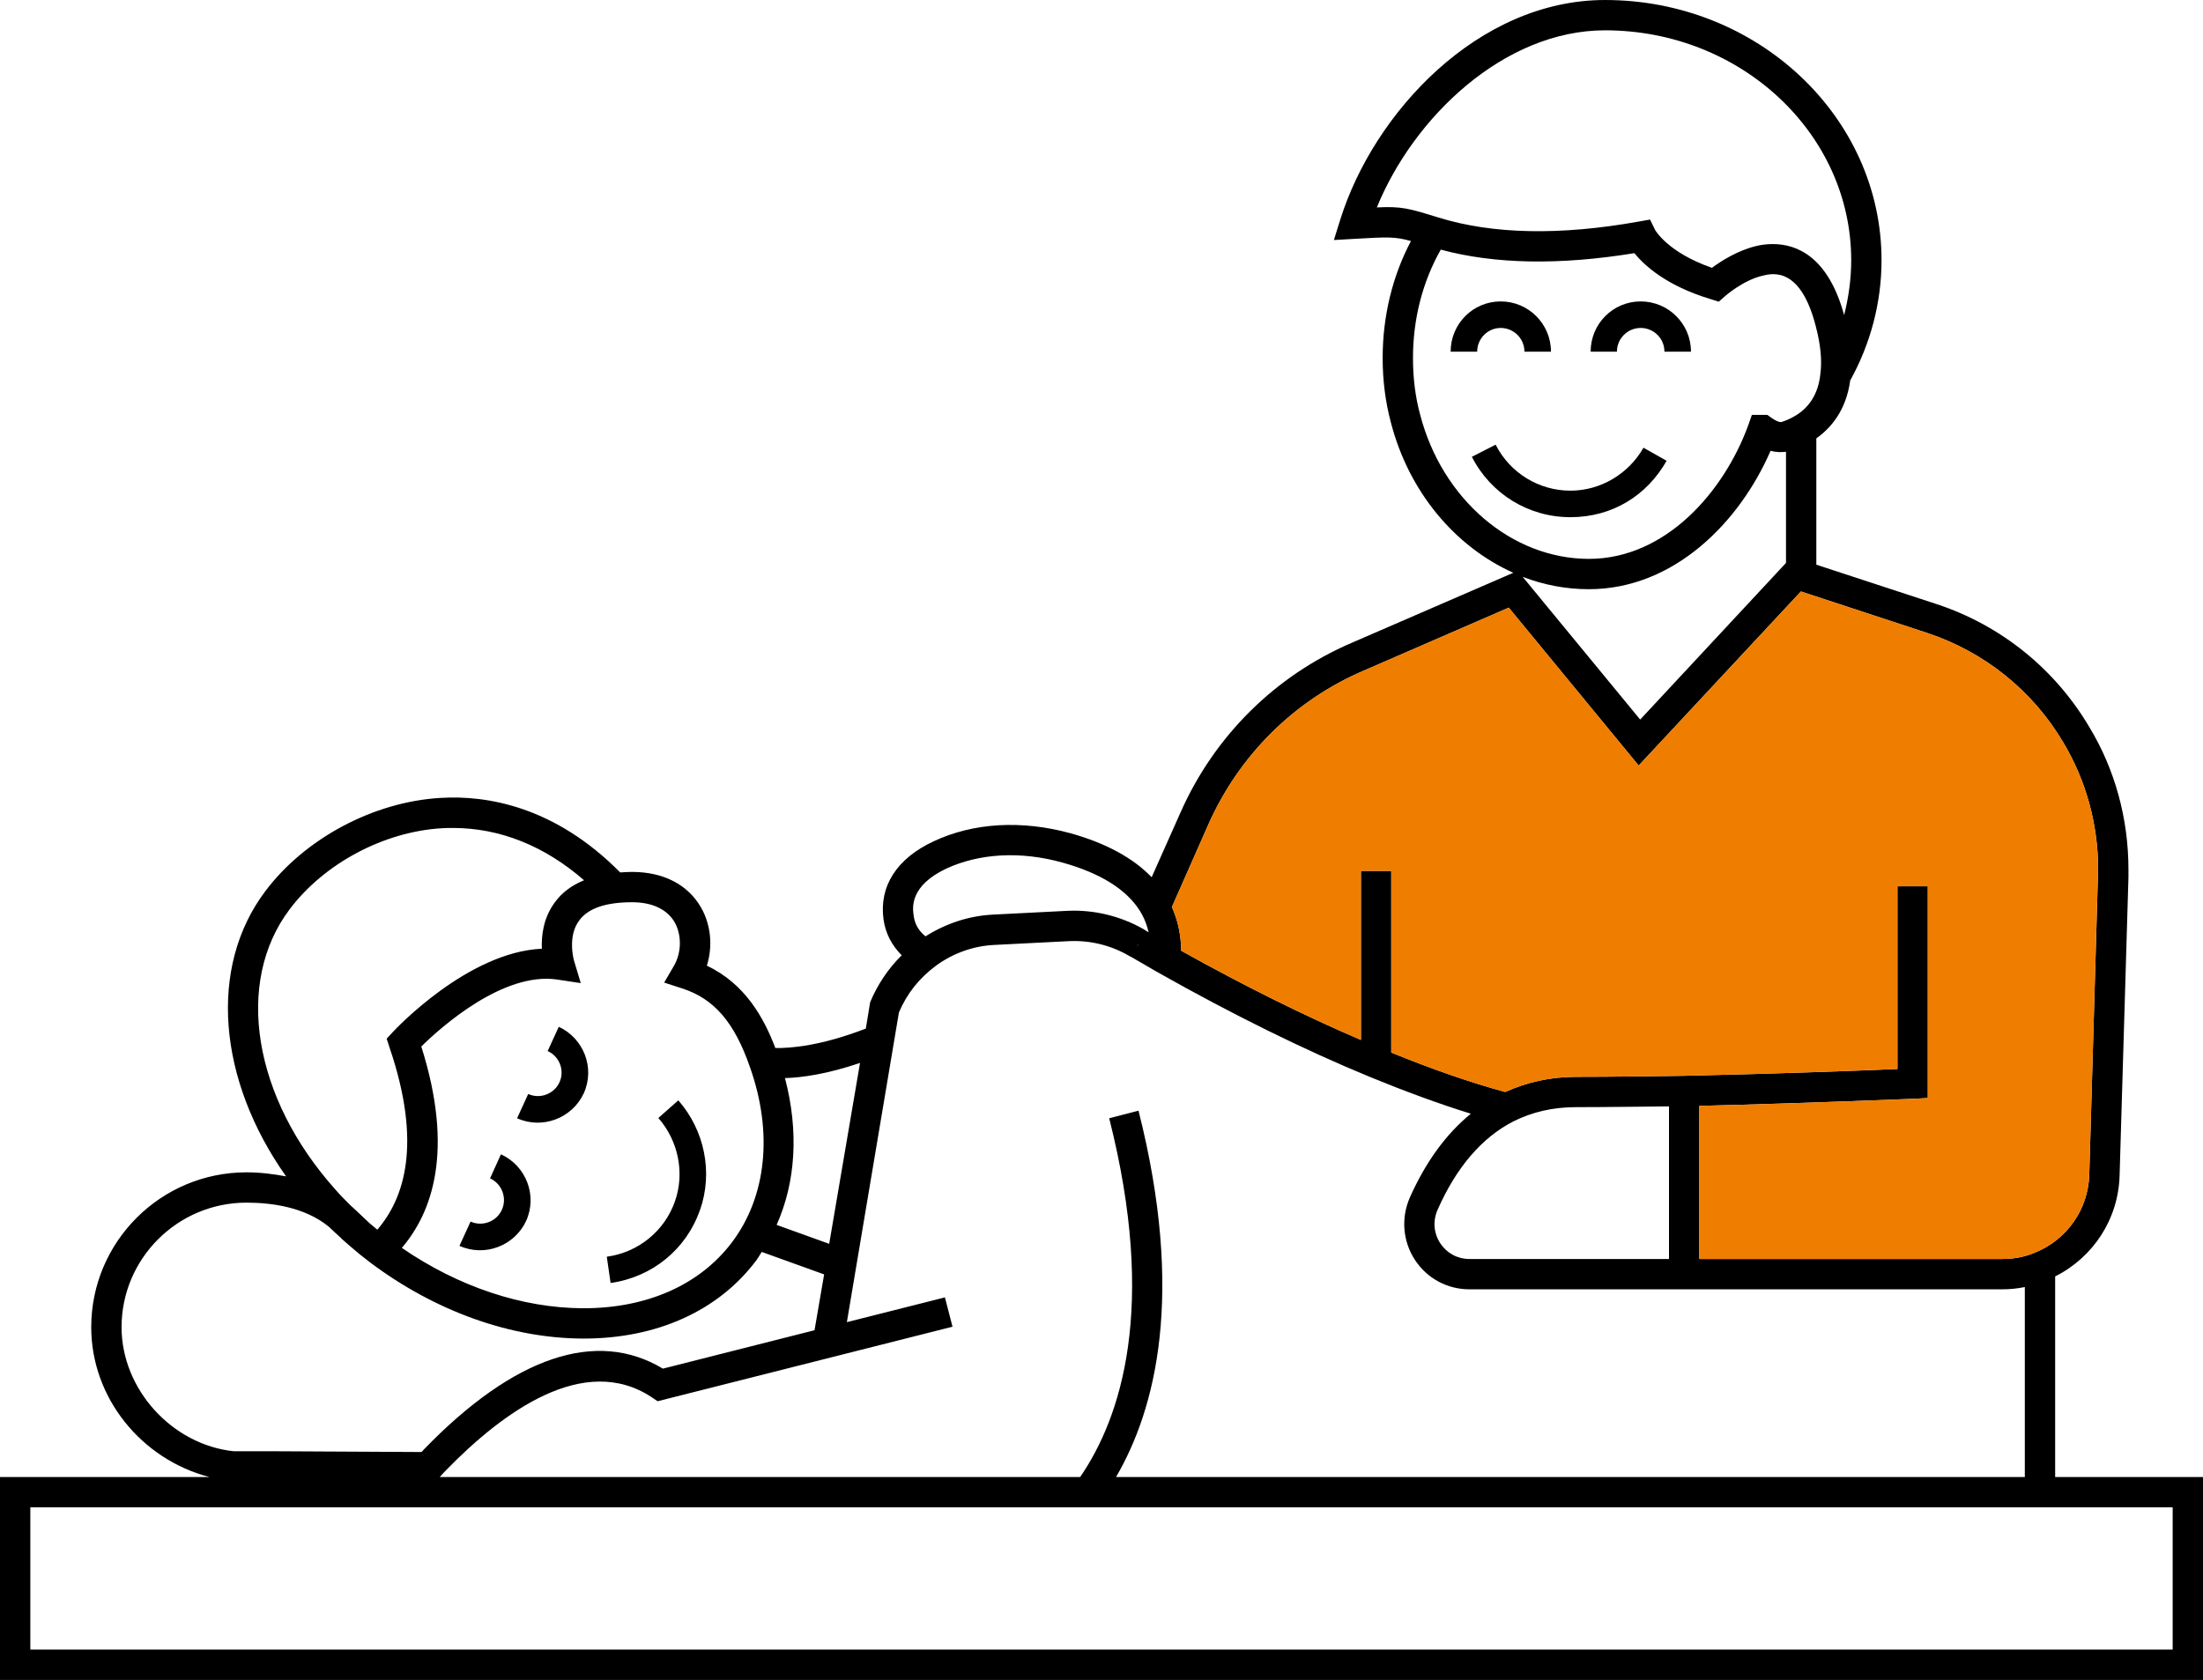 <?xml version="1.0" encoding="UTF-8"?>
<svg id="Ebene_2" data-name="Ebene 2" xmlns="http://www.w3.org/2000/svg" viewBox="0 0 87.17 66.49">
  <defs>
    <style>
      .cls-1 {
        fill: #ef7d00;
      }
    </style>
  </defs>
  <g id="Layer_1" data-name="Layer 1">
    <g>
      <path d="M81.32,58.46v-7.94c1.51-.76,2.5-2.27,2.55-3.99l.35-11.8v-.32c0-2-.53-3.95-1.54-5.62-1.36-2.31-3.5-4.04-6.05-4.88l-4.76-1.56v-5c.58-.41,1.18-1.11,1.34-2.29.81-1.46,1.24-3.1,1.24-4.76,0-5.68-4.91-10.3-10.94-10.3-5.03,0-9.15,4.47-10.47,8.67l-.26.83.87-.05c1.24-.07,1.54-.09,2.18.09-.73,1.38-1.12,2.97-1.12,4.63,0,.89.11,1.74.32,2.53.71,2.77,2.55,4.94,4.85,5.97l-6.39,2.77c-3.03,1.3-5.44,3.69-6.78,6.72l-1.14,2.56c-.73-.76-1.81-1.35-3.21-1.74-1.93-.53-3.85-.42-5.42.32-1.46.68-2.16,1.78-1.98,3.09.08.56.33,1.03.72,1.42-.53.52-.96,1.16-1.25,1.86l-.17,1.04c-1.76.68-2.96.78-3.58.77-.46-1.21-1.2-2.54-2.71-3.26.24-.77.16-1.62-.23-2.3-.52-.91-1.49-1.41-2.73-1.41-.16,0-.32.01-.47.02-2.59-2.62-5.28-3.06-7.1-2.95-2.65.15-5.37,1.6-6.94,3.69-2.27,3.01-1.88,7.47.82,11.29-.49-.09-1-.16-1.57-.16-3.39,0-6.14,2.75-6.14,6.13,0,2.79,1.98,5.23,4.68,5.93H0v8.03h87.17v-8.03h-5.85ZM54.48,8.21c1.46-3.58,5.04-7.01,9.03-7.01,5.37,0,9.74,4.08,9.74,9.1,0,.73-.1,1.46-.28,2.17-.63-2.3-1.86-2.81-2.82-2.81-.25,0-.47.03-.67.08-.74.18-1.39.6-1.74.86-1.76-.61-2.25-1.5-2.25-1.5l-.2-.41-.45.08c-3.13.56-5.79.5-7.92-.16-1.17-.36-1.45-.45-2.44-.4ZM56.19,16.4c-.19-.7-.28-1.45-.28-2.23,0-1.55.38-3.02,1.1-4.29,2.14.58,4.71.62,7.66.14.39.48,1.26,1.29,3.02,1.82l.32.1.25-.22s.71-.63,1.49-.81c.41-.1,1.5-.34,2.1,2.01.19.72.25,1.35.18,1.88-.08.78-.44,1.35-1.05,1.69-.16.09-.32.16-.48.21-.02.01-.12.03-.39-.15l-.18-.13h-.61l-.14.4c-.96,2.64-3.27,5.3-6.31,5.3s-5.81-2.35-6.68-5.72ZM70.67,17.88v4.4l-5.77,6.2-4.65-5.65c.83.32,1.71.49,2.62.49,3.37,0,5.97-2.66,7.19-5.48.24.07.44.06.61.04ZM47.81,32.64c1.22-2.75,3.4-4.92,6.16-6.1l5.73-2.49,5.14,6.25,6.42-6.89,4.99,1.64c2.27.75,4.19,2.29,5.4,4.35.89,1.49,1.37,3.22,1.37,5.01l-.35,12.08c-.04,1.38-.89,2.59-2.18,3.1-.39.16-.81.24-1.26.24h-11.99v-6.06c4.41-.11,8.42-.28,8.47-.28l.57-.03v-8.38h-1.2v7.23c-1.34.06-4.81.19-8.45.27-1.43.02-2.88.04-4.26.04-1.01,0-1.95.21-2.81.6-1.4-.38-2.91-.91-4.51-1.56v-7.19h-1.2v6.69c-2.24-.96-4.62-2.14-7.11-3.53-.01-.62-.13-1.2-.37-1.73l1.44-3.26ZM66.04,43.79v6.04h-7.9c-.47,0-.89-.23-1.15-.62-.26-.4-.3-.88-.11-1.32.74-1.68,1.75-2.86,2.99-3.5.76-.38,1.57-.57,2.5-.57,1.19,0,2.43-.02,3.67-.03ZM37.44,34.38c1.32-.61,2.95-.7,4.6-.24,1.51.42,2.54,1.07,3.07,1.92l.08.14c.12.22.2.45.26.7l-.05-.03-.16-.1c-.92-.52-1.96-.77-3.01-.72l-2.95.15c-.95.05-1.85.35-2.66.86-.27-.22-.43-.49-.47-.84-.04-.29-.16-1.15,1.29-1.84ZM45.05,37.35l-.07.13.04-.09.03-.04ZM35.57,40.07c.31-.73.79-1.35,1.48-1.86.68-.49,1.47-.77,2.29-.81l2.95-.15c.84-.04,1.67.16,2.4.59l.08.04h0s1.07.62,1.07.62c2.96,1.67,5.78,3.06,8.38,4.13,1.39.57,2.72,1.06,3.98,1.45-.98.8-1.79,1.91-2.42,3.33-.35.81-.27,1.73.21,2.46s1.28,1.16,2.15,1.16h21.09c.3,0,.6-.03.89-.09v7.52h-35.96c1.57-2.69,2.73-7.22.89-14.5l-1.16.3c1.9,7.5.47,11.84-1.15,14.2h-25.34c.08-.09.16-.18.25-.27,2.24-2.3,5.46-4.67,8.15-2.88l.22.15,11.67-2.95-.3-1.16-3.88.98,2.06-12.26ZM31.06,42.67c.71-.02,1.7-.17,2.97-.6l-1.22,7.16-2.08-.75c.76-1.7.88-3.72.33-5.81ZM25.01,35.71c.8,0,1.39.28,1.69.8.28.51.27,1.2-.04,1.73l-.38.65.71.23c1.27.41,2.07,1.34,2.69,3.13.91,2.58.65,5.1-.71,6.91-1.27,1.69-3.36,2.62-5.88,2.62h-.02c-2.41-.01-4.93-.85-7.17-2.39,1.2-1.4,2.08-3.84.77-7.97.77-.76,3.24-2.97,5.38-2.65l.93.14-.27-.9s-.27-.95.21-1.58c.35-.48,1.05-.72,2.09-.72ZM11.46,35.99c1.37-1.82,3.74-3.08,6.04-3.21.14-.01.28-.01.42-.01,1.86,0,3.63.71,5.19,2.07-.49.2-.88.49-1.16.88-.45.61-.53,1.3-.51,1.83-2.92.13-5.77,3.16-5.9,3.3l-.24.26.11.34c1.31,3.84.58,5.99-.48,7.22-.1-.08-.2-.17-.3-.25-.12-.11-.23-.22-.35-.33-.13-.12-.27-.26-.43-.4-.2-.2-.4-.4-.58-.61-3.25-3.63-4-8.19-1.81-11.09ZM4.81,52.53c0-2.72,2.22-4.93,4.94-4.93.96,0,2.3.16,3.27.96.14.14.29.27.44.41.03.02.05.05.07.07.11.09.21.19.32.28.25.22.51.43.8.65,2.57,1.93,5.56,3,8.42,3.01h.02c2.91,0,5.34-1.1,6.84-3.1.08-.11.14-.22.21-.33l2.47.89-.38,2.21-6,1.52c-2.63-1.58-5.89-.48-9.44,3.18-.04.04-.07.08-.11.12l-5.73-.03h-1.7c-2.45-.26-4.44-2.46-4.44-4.91ZM85.97,65.29H1.2v-5.63h84.77v5.63Z"/>
      <path class="cls-1" d="M83.02,34.41l-.35,12.08c-.04,1.38-.89,2.59-2.18,3.1-.39.16-.81.24-1.26.24h-11.99v-6.06c4.41-.11,8.42-.28,8.47-.28l.57-.03v-8.38h-1.2v7.23c-1.34.06-4.81.19-8.45.27-1.43.02-2.88.04-4.26.04-1.01,0-1.95.21-2.81.6-1.4-.38-2.91-.91-4.51-1.56v-7.19h-1.2v6.69c-2.24-.96-4.62-2.14-7.11-3.53-.01-.62-.13-1.2-.37-1.73l1.44-3.26c1.22-2.75,3.4-4.92,6.16-6.1l5.73-2.49,5.14,6.25,6.42-6.89,4.99,1.64c2.27.75,4.19,2.29,5.4,4.35.89,1.49,1.37,3.22,1.37,5.01Z"/>
      <path d="M27.7,47.89c.52-1.49.18-3.15-.86-4.34l-.79.7c.79.9,1.05,2.17.66,3.29-.41,1.18-1.45,2.03-2.7,2.2l.15,1.04c1.64-.23,3-1.33,3.54-2.9Z"/>
      <path d="M22.11,40.64l-.44.96c.47.21.68.77.47,1.23-.21.47-.77.68-1.24.47l-.44.96c1,.45,2.18,0,2.64-.99.45-1,0-2.17-.99-2.63Z"/>
      <path d="M19.82,45.69l-.43.95c.47.21.68.77.47,1.24s-.77.68-1.24.47l-.44.96c1,.45,2.18,0,2.64-.99.45-1,0-2.17-.99-2.63Z"/>
      <path d="M59.38,12.98c.52,0,.94.42.94.94h1.05c0-1.1-.89-1.99-1.99-1.99s-1.98.89-1.98,1.99h1.05c0-.52.42-.94.93-.94Z"/>
      <path d="M64.92,12.98c.52,0,.94.42.94.94h1.05c0-1.1-.89-1.99-1.99-1.99s-1.98.89-1.98,1.99h1.04c0-.52.42-.94.94-.94Z"/>
      <path d="M65.95,18.24l-.92-.52c-.59,1.04-1.7,1.7-2.89,1.7-1.25,0-2.39-.7-2.96-1.82l-.94.48c.75,1.47,2.24,2.39,3.9,2.39s3.03-.86,3.81-2.24Z"/>
    </g>
  </g>
</svg>